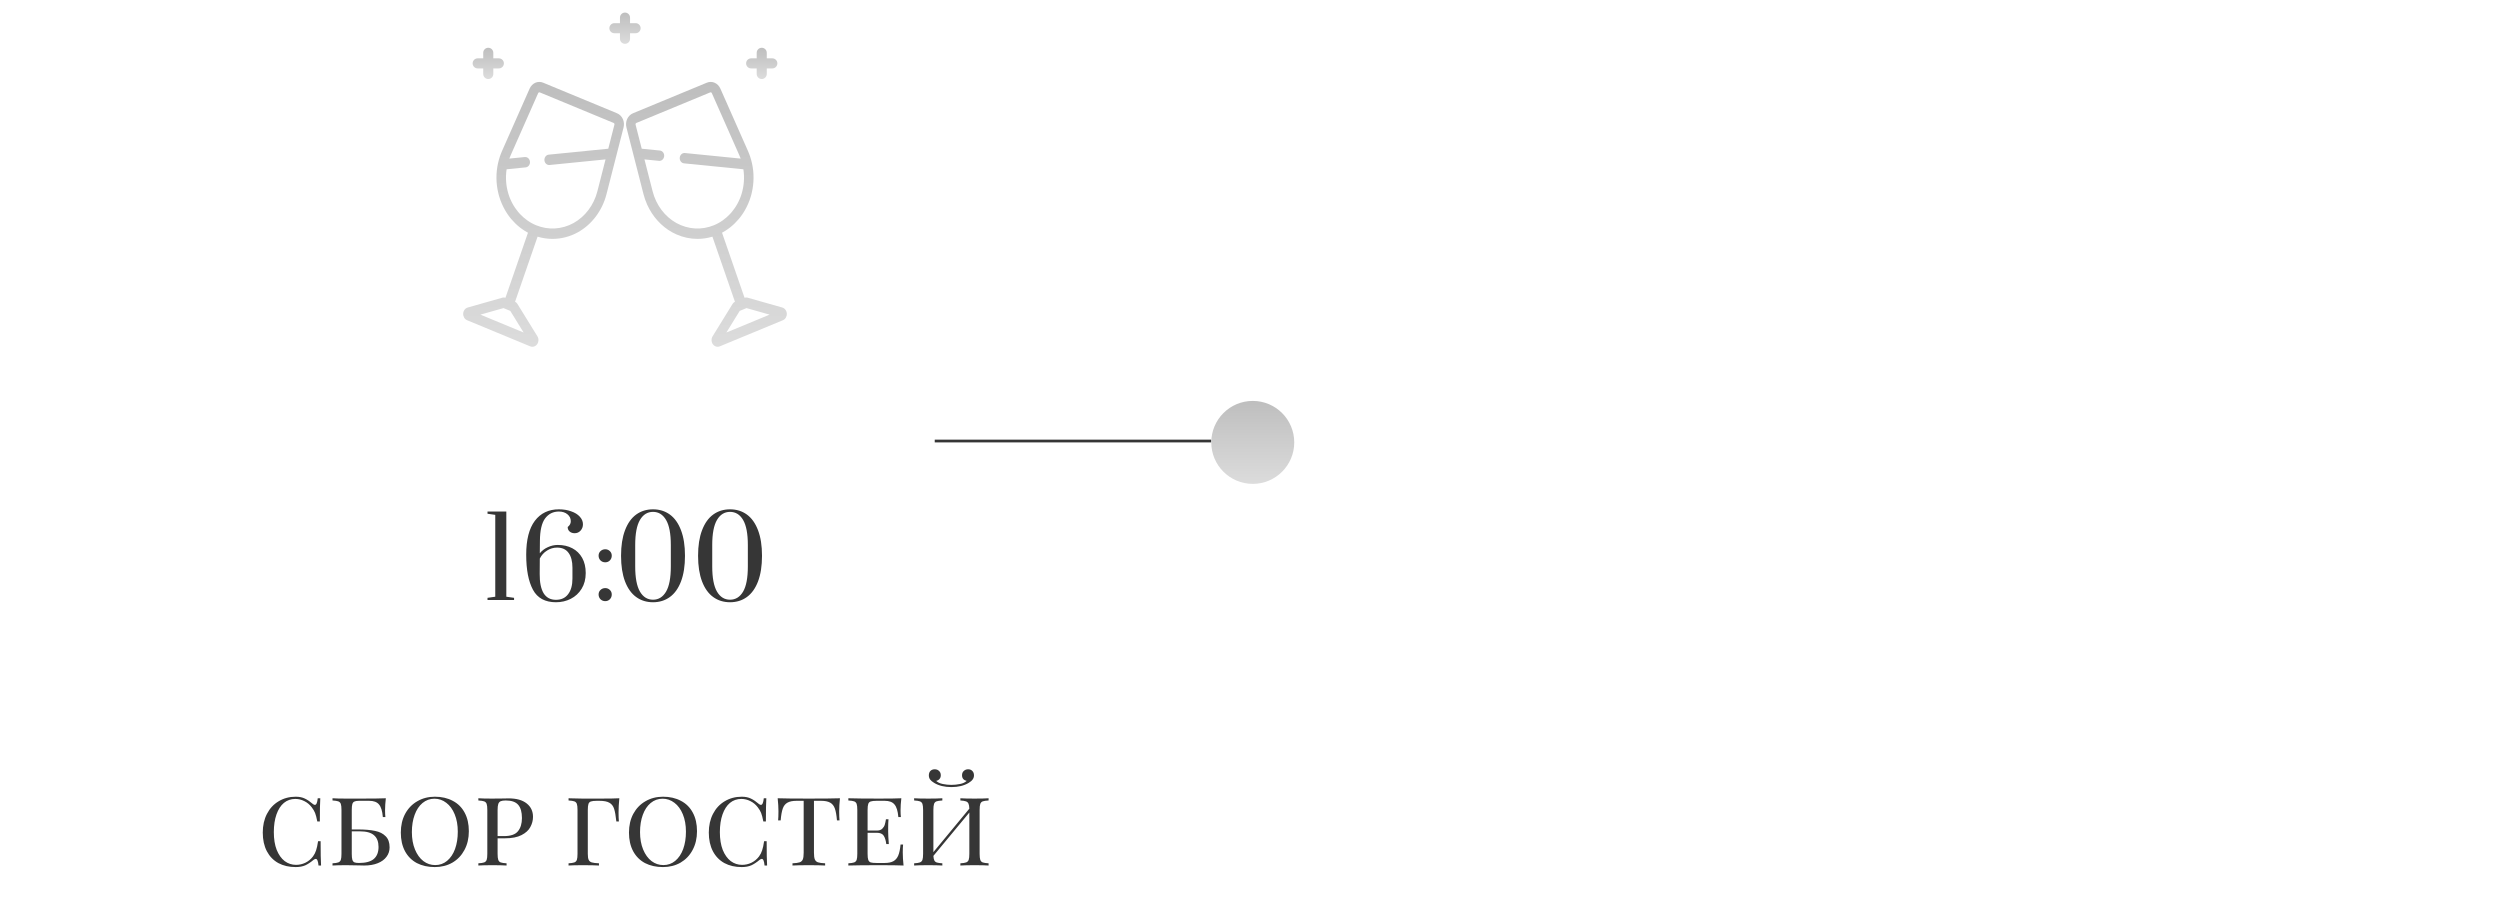 <?xml version="1.0" encoding="UTF-8"?> <svg xmlns="http://www.w3.org/2000/svg" width="452" height="167" viewBox="0 0 452 167" fill="none"> <g clip-path="url(#clip0_3358_3726)"> <path d="M90.192 10.55H89.19V9.548C89.19 9.044 88.782 8.636 88.278 8.636C87.775 8.636 87.367 9.044 87.367 9.548V10.55H86.365C85.861 10.55 85.453 10.958 85.453 11.461C85.453 11.965 85.861 12.373 86.365 12.373H87.367V13.375C87.367 13.879 87.775 14.287 88.278 14.287C88.782 14.287 89.19 13.879 89.19 13.375V12.373H90.192C90.696 12.373 91.104 11.965 91.104 11.461C91.104 10.958 90.696 10.55 90.192 10.55Z" fill="url(#paint0_linear_3358_3726)"></path> <path d="M139.636 10.55H138.633V9.548C138.633 9.044 138.225 8.636 137.722 8.636C137.218 8.636 136.81 9.044 136.81 9.548V10.55H135.808C135.304 10.55 134.896 10.958 134.896 11.461C134.896 11.965 135.304 12.373 135.808 12.373H136.81V13.375C136.81 13.879 137.218 14.287 137.722 14.287C138.225 14.287 138.633 13.879 138.633 13.375V12.373H139.636C140.139 12.373 140.547 11.965 140.547 11.461C140.547 10.958 140.139 10.55 139.636 10.55Z" fill="url(#paint1_linear_3358_3726)"></path> <path d="M114.914 4.189H113.912V3.186C113.912 2.683 113.504 2.275 113 2.275C112.497 2.275 112.089 2.683 112.089 3.186V4.189H111.086C110.583 4.189 110.175 4.597 110.175 5.1C110.175 5.604 110.583 6.012 111.086 6.012H112.089V7.014C112.089 7.517 112.497 7.925 113 7.925C113.504 7.925 113.912 7.517 113.912 7.014V6.012H114.914C115.417 6.012 115.825 5.604 115.825 5.1C115.825 4.597 115.417 4.189 114.914 4.189Z" fill="url(#paint2_linear_3358_3726)"></path> <path d="M111.549 20.474L98.207 14.952C97.254 14.557 96.201 15.017 95.757 16.02L90.775 27.279C90.464 27.983 90.224 28.715 90.056 29.464C90.052 29.482 90.045 29.498 90.041 29.516C89.645 31.308 89.678 33.116 90.069 34.807C90.072 34.821 90.075 34.835 90.078 34.85C90.098 34.933 90.118 35.016 90.139 35.099C90.166 35.205 90.195 35.312 90.226 35.418C90.238 35.462 90.251 35.505 90.264 35.548C90.331 35.771 90.403 35.992 90.482 36.211C90.495 36.246 90.511 36.281 90.524 36.317C90.553 36.395 90.584 36.472 90.615 36.549C90.652 36.64 90.688 36.731 90.727 36.821C90.75 36.876 90.776 36.93 90.8 36.984C90.954 37.327 91.123 37.659 91.307 37.98C91.344 38.045 91.381 38.111 91.419 38.175C91.464 38.25 91.511 38.324 91.558 38.398C91.606 38.475 91.656 38.553 91.707 38.629C91.748 38.691 91.79 38.753 91.833 38.814C91.896 38.905 91.96 38.994 92.026 39.083C92.06 39.129 92.094 39.175 92.129 39.221C92.215 39.333 92.303 39.444 92.393 39.553C92.411 39.574 92.428 39.595 92.445 39.616C92.907 40.165 93.422 40.666 93.985 41.108C93.994 41.115 94.003 41.122 94.012 41.129C94.139 41.228 94.268 41.324 94.4 41.417C94.419 41.431 94.439 41.445 94.46 41.459C94.58 41.543 94.702 41.624 94.827 41.703C94.855 41.721 94.884 41.739 94.912 41.757C95.029 41.829 95.147 41.898 95.267 41.965C95.302 41.985 95.337 42.005 95.372 42.025C95.401 42.04 95.43 42.054 95.459 42.069L91.384 53.843C91.218 53.774 91.037 53.764 90.866 53.812L84.571 55.597C84.103 55.73 83.771 56.174 83.745 56.703C83.718 57.231 84.005 57.712 84.457 57.9L95.858 62.619C95.987 62.672 96.12 62.698 96.251 62.698C96.582 62.698 96.902 62.535 97.117 62.238C97.417 61.823 97.437 61.249 97.166 60.81L93.529 54.915C93.43 54.754 93.288 54.631 93.122 54.562L97.194 42.791C98.078 43.058 98.987 43.191 99.895 43.191C101.469 43.191 103.041 42.792 104.471 42.001C107.003 40.6 108.893 38.084 109.658 35.095L112.739 23.049C113.014 21.976 112.502 20.869 111.549 20.474ZM94.672 60.122L86.858 56.887L91.032 55.703L92.26 56.211L94.672 60.122ZM111.087 22.543L109.976 26.887L99.208 27.962C98.737 28.009 98.389 28.466 98.432 28.982C98.475 29.498 98.892 29.878 99.364 29.831L109.482 28.82L108.006 34.589C107.371 37.072 105.8 39.163 103.697 40.326C101.593 41.49 99.122 41.633 96.918 40.721C96.788 40.667 96.659 40.609 96.533 40.549C96.501 40.533 96.47 40.517 96.438 40.502C96.341 40.453 96.244 40.404 96.148 40.352C96.118 40.336 96.089 40.319 96.059 40.302C95.959 40.246 95.859 40.188 95.761 40.127C95.741 40.114 95.72 40.102 95.7 40.089C95.584 40.016 95.469 39.941 95.357 39.862C95.356 39.861 95.354 39.86 95.353 39.858C94.867 39.517 94.415 39.122 94.005 38.682C94 38.677 93.995 38.672 93.991 38.667C93.892 38.561 93.796 38.452 93.703 38.341C93.699 38.337 93.696 38.333 93.692 38.329C93.502 38.102 93.323 37.865 93.154 37.618C93.136 37.592 93.119 37.566 93.102 37.54C93.042 37.45 92.983 37.359 92.926 37.266C92.898 37.221 92.871 37.176 92.843 37.13C92.798 37.054 92.754 36.977 92.711 36.9C92.682 36.849 92.653 36.797 92.626 36.745C92.583 36.665 92.542 36.585 92.502 36.504C92.478 36.456 92.454 36.409 92.431 36.361C92.371 36.235 92.314 36.109 92.259 35.98C92.244 35.945 92.231 35.909 92.216 35.874C92.174 35.77 92.132 35.666 92.093 35.561C92.08 35.524 92.067 35.486 92.053 35.449C92.012 35.334 91.973 35.217 91.936 35.1C91.929 35.08 91.923 35.06 91.916 35.039C91.477 33.606 91.373 32.081 91.595 30.606L95.042 30.262C95.514 30.215 95.862 29.759 95.818 29.242C95.775 28.726 95.357 28.345 94.886 28.393L92.088 28.673C92.159 28.479 92.235 28.286 92.319 28.096L97.301 16.837C97.342 16.744 97.426 16.689 97.514 16.689C97.543 16.689 97.571 16.695 97.6 16.706L110.942 22.229C111.059 22.277 111.121 22.412 111.087 22.543Z" fill="url(#paint3_linear_3358_3726)"></path> <path d="M142.256 56.703C142.229 56.175 141.897 55.73 141.429 55.597L135.134 53.812C134.963 53.764 134.781 53.774 134.615 53.843L130.542 42.069C130.571 42.054 130.6 42.041 130.628 42.025C130.663 42.006 130.698 41.985 130.734 41.965C130.853 41.898 130.971 41.829 131.088 41.758C131.117 41.739 131.145 41.721 131.174 41.703C131.298 41.624 131.42 41.544 131.54 41.46C131.561 41.446 131.581 41.432 131.601 41.417C131.733 41.325 131.861 41.229 131.988 41.13C131.997 41.123 132.007 41.116 132.016 41.108C132.578 40.666 133.093 40.166 133.554 39.617C133.573 39.596 133.59 39.573 133.608 39.551C133.698 39.443 133.785 39.334 133.871 39.222C133.906 39.176 133.941 39.129 133.975 39.082C134.04 38.994 134.104 38.906 134.166 38.816C134.21 38.754 134.252 38.691 134.294 38.628C134.344 38.553 134.393 38.477 134.441 38.401C134.489 38.325 134.536 38.25 134.582 38.174C134.619 38.112 134.655 38.048 134.69 37.986C134.877 37.66 135.048 37.324 135.204 36.977C135.227 36.925 135.251 36.875 135.273 36.823C135.312 36.731 135.349 36.639 135.386 36.546C135.417 36.47 135.447 36.395 135.475 36.319C135.489 36.283 135.504 36.248 135.518 36.211C135.598 35.992 135.67 35.77 135.737 35.546C135.749 35.504 135.762 35.462 135.774 35.42C135.805 35.313 135.834 35.205 135.861 35.097C135.882 35.016 135.902 34.934 135.921 34.852C135.925 34.836 135.929 34.819 135.932 34.803C136.323 33.114 136.355 31.307 135.959 29.516C135.955 29.498 135.948 29.482 135.944 29.465C135.776 28.716 135.537 27.983 135.225 27.279L130.243 16.02C129.799 15.017 128.746 14.557 127.793 14.952L114.451 20.474C113.498 20.869 112.986 21.976 113.261 23.049L116.342 35.095C116.509 35.748 116.73 36.38 117 36.982C117.964 39.131 119.551 40.907 121.529 42.001C121.778 42.138 122.032 42.264 122.289 42.377C123.507 42.918 124.805 43.191 126.105 43.191C127.013 43.191 127.922 43.058 128.805 42.791L132.878 54.562C132.712 54.63 132.57 54.754 132.47 54.915L128.834 60.81C128.563 61.249 128.583 61.823 128.883 62.238C129.098 62.535 129.418 62.697 129.749 62.697C129.88 62.697 130.013 62.672 130.142 62.618L141.543 57.9C141.995 57.713 142.282 57.232 142.256 56.703ZM130.239 40.127C130.141 40.188 130.041 40.246 129.941 40.303C129.911 40.319 129.882 40.336 129.852 40.352C129.757 40.404 129.66 40.454 129.562 40.502C129.53 40.517 129.499 40.534 129.468 40.549C129.341 40.61 129.213 40.667 129.082 40.721C126.878 41.634 124.407 41.49 122.303 40.327C120.2 39.163 118.629 37.072 117.994 34.59L116.518 28.821L119.15 29.083C119.621 29.132 120.039 28.75 120.082 28.234C120.125 27.718 119.778 27.262 119.306 27.215L116.024 26.887L114.913 22.543C114.879 22.412 114.942 22.278 115.058 22.23L128.4 16.707C128.516 16.659 128.645 16.715 128.699 16.837L133.681 28.097C133.765 28.286 133.84 28.479 133.912 28.674L123.831 27.667C123.358 27.619 122.942 28 122.898 28.516C122.855 29.032 123.203 29.488 123.675 29.535L134.405 30.607C134.627 32.082 134.523 33.606 134.083 35.04C134.077 35.06 134.071 35.081 134.064 35.101C134.027 35.218 133.988 35.334 133.947 35.45C133.933 35.487 133.92 35.524 133.907 35.562C133.868 35.667 133.826 35.771 133.784 35.874C133.769 35.91 133.756 35.946 133.741 35.981C133.686 36.109 133.629 36.236 133.569 36.361C133.546 36.41 133.521 36.457 133.498 36.505C133.457 36.586 133.417 36.666 133.374 36.745C133.346 36.798 133.318 36.849 133.289 36.901C133.246 36.978 133.202 37.055 133.156 37.131C133.129 37.176 133.102 37.222 133.074 37.267C133.017 37.359 132.958 37.45 132.898 37.541C132.881 37.566 132.864 37.593 132.846 37.618C132.677 37.865 132.498 38.103 132.307 38.33C132.304 38.334 132.301 38.338 132.297 38.342C132.204 38.453 132.108 38.562 132.009 38.668C132.005 38.673 132 38.678 131.995 38.683C131.585 39.123 131.133 39.518 130.647 39.859C130.646 39.86 130.644 39.861 130.643 39.862C130.53 39.941 130.416 40.017 130.3 40.09C130.28 40.102 130.259 40.115 130.239 40.127ZM131.328 60.122L133.74 56.211L134.968 55.703L139.143 56.887L131.328 60.122Z" fill="url(#paint4_linear_3358_3726)"></path> <path d="M88.143 108.486V108.086L89.543 107.886V93.086L88.143 92.886V92.486H91.543V107.886L92.943 108.086V108.486H88.143ZM100.518 108.886C98.558 108.886 97.171 108.133 96.358 106.626C95.544 105.12 95.138 103.006 95.138 100.286C95.138 97.593 95.657 95.553 96.698 94.166C97.751 92.78 99.198 92.086 101.038 92.086C101.864 92.086 102.604 92.206 103.258 92.446C103.924 92.673 104.444 92.993 104.818 93.406C105.204 93.82 105.398 94.28 105.398 94.786C105.398 95.24 105.251 95.626 104.957 95.946C104.678 96.253 104.324 96.406 103.898 96.406C103.538 96.406 103.238 96.306 102.998 96.106C102.758 95.906 102.638 95.633 102.638 95.286C102.838 95.126 102.978 94.966 103.058 94.806C103.151 94.646 103.198 94.453 103.198 94.226C103.198 93.733 102.998 93.32 102.598 92.986C102.198 92.653 101.678 92.486 101.038 92.486C100.011 92.486 99.184 92.9 98.558 93.726C97.944 94.553 97.631 95.906 97.618 97.786L97.597 100.026C97.998 99.546 98.484 99.18 99.058 98.926C99.631 98.66 100.231 98.526 100.858 98.526C101.844 98.526 102.718 98.726 103.478 99.126C104.238 99.526 104.831 100.106 105.258 100.866C105.684 101.626 105.898 102.54 105.898 103.606C105.898 104.7 105.651 105.646 105.158 106.446C104.678 107.233 104.024 107.84 103.198 108.266C102.384 108.68 101.491 108.886 100.518 108.886ZM100.518 108.446C101.478 108.446 102.211 108.106 102.718 107.426C103.238 106.746 103.498 105.806 103.498 104.606V102.646C103.498 101.486 103.264 100.593 102.798 99.966C102.344 99.326 101.651 99.006 100.718 99.006C100.064 99.006 99.457 99.186 98.897 99.546C98.338 99.893 97.904 100.373 97.597 100.986L97.578 103.766C97.564 105.273 97.797 106.433 98.278 107.246C98.771 108.046 99.517 108.446 100.518 108.446ZM109.426 101.666C109.092 101.666 108.806 101.553 108.566 101.326C108.339 101.086 108.226 100.8 108.226 100.466C108.226 100.133 108.339 99.86 108.566 99.646C108.806 99.42 109.092 99.306 109.426 99.306C109.759 99.306 110.039 99.42 110.266 99.646C110.492 99.86 110.606 100.133 110.606 100.466C110.606 100.8 110.492 101.086 110.266 101.326C110.039 101.553 109.759 101.666 109.426 101.666ZM109.426 108.686C109.092 108.686 108.806 108.573 108.566 108.346C108.339 108.106 108.226 107.82 108.226 107.486C108.226 107.153 108.339 106.88 108.566 106.666C108.806 106.44 109.092 106.326 109.426 106.326C109.759 106.326 110.039 106.44 110.266 106.666C110.492 106.88 110.606 107.153 110.606 107.486C110.606 107.82 110.492 108.106 110.266 108.346C110.039 108.573 109.759 108.686 109.426 108.686ZM118.065 108.886C116.905 108.886 115.892 108.573 115.025 107.946C114.159 107.32 113.485 106.38 113.005 105.126C112.525 103.86 112.285 102.313 112.285 100.486C112.285 98.66 112.525 97.12 113.005 95.866C113.485 94.6 114.159 93.653 115.025 93.026C115.892 92.4 116.905 92.086 118.065 92.086C119.225 92.086 120.239 92.4 121.105 93.026C121.972 93.653 122.645 94.6 123.125 95.866C123.605 97.12 123.845 98.66 123.845 100.486C123.845 102.313 123.605 103.86 123.125 105.126C122.645 106.38 121.972 107.32 121.105 107.946C120.239 108.573 119.225 108.886 118.065 108.886ZM118.065 108.426C119.065 108.426 119.852 107.94 120.425 106.966C120.999 105.993 121.285 104.473 121.285 102.406V98.546C121.285 96.493 120.999 94.98 120.425 94.006C119.852 93.033 119.065 92.546 118.065 92.546C117.065 92.546 116.279 93.033 115.705 94.006C115.132 94.98 114.845 96.493 114.845 98.546V102.406C114.845 104.46 115.132 105.98 115.705 106.966C116.279 107.94 117.065 108.426 118.065 108.426ZM131.991 108.886C130.831 108.886 129.818 108.573 128.951 107.946C128.085 107.32 127.411 106.38 126.931 105.126C126.451 103.86 126.211 102.313 126.211 100.486C126.211 98.66 126.451 97.12 126.931 95.866C127.411 94.6 128.085 93.653 128.951 93.026C129.818 92.4 130.831 92.086 131.991 92.086C133.151 92.086 134.165 92.4 135.031 93.026C135.898 93.653 136.571 94.6 137.051 95.866C137.531 97.12 137.771 98.66 137.771 100.486C137.771 102.313 137.531 103.86 137.051 105.126C136.571 106.38 135.898 107.32 135.031 107.946C134.165 108.573 133.151 108.886 131.991 108.886ZM131.991 108.426C132.991 108.426 133.778 107.94 134.351 106.966C134.925 105.993 135.211 104.473 135.211 102.406V98.546C135.211 96.493 134.925 94.98 134.351 94.006C133.778 93.033 132.991 92.546 131.991 92.546C130.991 92.546 130.205 93.033 129.631 94.006C129.058 94.98 128.771 96.493 128.771 98.546V102.406C128.771 104.46 129.058 105.98 129.631 106.966C130.205 107.94 130.991 108.426 131.991 108.426Z" fill="#363636"></path> <path d="M53.468 144.046C54.121 144.046 54.674 144.16 55.128 144.386C55.581 144.6 56.054 144.92 56.548 145.346C56.694 145.466 56.821 145.526 56.928 145.526C57.194 145.526 57.368 145.126 57.448 144.326H57.908C57.854 145.126 57.828 146.526 57.828 148.526H57.368C57.234 147.833 57.101 147.32 56.968 146.986C56.834 146.653 56.634 146.313 56.368 145.966C55.994 145.473 55.548 145.1 55.028 144.846C54.508 144.58 53.961 144.446 53.388 144.446C52.601 144.446 51.914 144.686 51.328 145.166C50.754 145.646 50.308 146.34 49.988 147.246C49.668 148.153 49.508 149.22 49.508 150.446C49.508 151.7 49.681 152.773 50.028 153.666C50.388 154.546 50.868 155.22 51.468 155.686C52.081 156.14 52.768 156.366 53.528 156.366C54.114 156.366 54.674 156.24 55.208 155.986C55.754 155.72 56.214 155.34 56.588 154.846C56.841 154.5 57.028 154.133 57.148 153.746C57.281 153.36 57.401 152.806 57.508 152.086H57.968C57.968 154.18 57.994 155.646 58.048 156.486H57.588C57.548 156.073 57.488 155.773 57.408 155.586C57.328 155.386 57.221 155.286 57.088 155.286C56.981 155.286 56.848 155.346 56.688 155.466C56.181 155.893 55.688 156.22 55.208 156.446C54.728 156.66 54.141 156.766 53.448 156.766C52.261 156.766 51.221 156.526 50.328 156.046C49.434 155.553 48.741 154.84 48.248 153.906C47.754 152.96 47.508 151.833 47.508 150.526C47.508 149.246 47.761 148.12 48.268 147.146C48.774 146.16 49.481 145.4 50.388 144.866C51.294 144.32 52.321 144.046 53.468 144.046ZM64.739 149.966C65.966 149.966 66.986 150.053 67.799 150.226C68.613 150.386 69.253 150.706 69.719 151.186C70.199 151.653 70.439 152.326 70.439 153.206C70.439 153.846 70.253 154.413 69.879 154.906C69.519 155.4 68.993 155.786 68.299 156.066C67.606 156.346 66.786 156.486 65.839 156.486C65.506 156.486 65.219 156.48 64.979 156.466C64.153 156.44 63.359 156.426 62.599 156.426C61.506 156.426 60.679 156.446 60.119 156.486V156.086C60.599 156.06 60.946 156.006 61.159 155.926C61.386 155.846 61.539 155.693 61.619 155.466C61.699 155.24 61.739 154.873 61.739 154.366V146.446C61.739 145.94 61.699 145.573 61.619 145.346C61.539 145.12 61.386 144.966 61.159 144.886C60.946 144.806 60.599 144.753 60.119 144.726V144.326C60.679 144.366 61.493 144.386 62.559 144.386H65.379C67.433 144.386 68.893 144.366 69.759 144.326C69.666 145.126 69.619 145.846 69.619 146.486C69.619 147.006 69.639 147.42 69.679 147.726H69.219C69.126 146.633 68.893 145.873 68.519 145.446C68.159 145.006 67.566 144.786 66.739 144.786H64.879C64.519 144.786 64.246 144.833 64.059 144.926C63.886 145.006 63.766 145.16 63.699 145.386C63.633 145.613 63.599 145.966 63.599 146.446V149.966H64.739ZM64.899 156.026C66.113 156.026 67.006 155.786 67.579 155.306C68.153 154.813 68.439 154.086 68.439 153.126C68.439 152.193 68.173 151.493 67.639 151.026C67.106 150.546 66.253 150.306 65.079 150.306H63.599V154.366C63.599 154.846 63.633 155.2 63.699 155.426C63.766 155.653 63.886 155.813 64.059 155.906C64.246 155.986 64.526 156.026 64.899 156.026ZM78.628 144.046C79.855 144.046 80.928 144.293 81.848 144.786C82.781 145.266 83.501 145.98 84.008 146.926C84.515 147.86 84.768 148.98 84.768 150.286C84.768 151.566 84.501 152.7 83.968 153.686C83.448 154.66 82.722 155.42 81.788 155.966C80.855 156.5 79.795 156.766 78.608 156.766C77.382 156.766 76.302 156.526 75.368 156.046C74.448 155.553 73.735 154.84 73.228 153.906C72.722 152.96 72.468 151.833 72.468 150.526C72.468 149.246 72.728 148.12 73.248 147.146C73.781 146.16 74.515 145.4 75.448 144.866C76.382 144.32 77.442 144.046 78.628 144.046ZM78.548 144.406C77.735 144.406 77.015 144.666 76.388 145.186C75.775 145.693 75.302 146.406 74.968 147.326C74.635 148.233 74.468 149.273 74.468 150.446C74.468 151.633 74.655 152.68 75.028 153.586C75.401 154.493 75.908 155.193 76.548 155.686C77.188 156.166 77.901 156.406 78.688 156.406C79.501 156.406 80.215 156.153 80.828 155.646C81.455 155.126 81.935 154.413 82.268 153.506C82.602 152.586 82.768 151.54 82.768 150.366C82.768 149.18 82.582 148.133 82.208 147.226C81.835 146.32 81.328 145.626 80.688 145.146C80.048 144.653 79.335 144.406 78.548 144.406ZM89.966 151.566V154.366C89.966 154.873 90.007 155.24 90.087 155.466C90.166 155.693 90.313 155.846 90.526 155.926C90.753 156.006 91.106 156.06 91.587 156.086V156.486C90.973 156.446 90.126 156.426 89.046 156.426C87.9 156.426 87.046 156.446 86.487 156.486V156.086C86.966 156.06 87.313 156.006 87.526 155.926C87.753 155.846 87.906 155.693 87.987 155.466C88.067 155.24 88.106 154.873 88.106 154.366V146.446C88.106 145.94 88.067 145.573 87.987 145.346C87.906 145.12 87.753 144.966 87.526 144.886C87.313 144.806 86.966 144.753 86.487 144.726V144.326C87.046 144.366 87.86 144.386 88.927 144.386L91.087 144.366C91.34 144.353 91.626 144.346 91.947 144.346C93.373 144.346 94.466 144.653 95.227 145.266C95.987 145.866 96.367 146.673 96.367 147.686C96.367 148.326 96.207 148.94 95.886 149.526C95.58 150.113 95.046 150.6 94.287 150.986C93.54 151.373 92.546 151.566 91.306 151.566H89.966ZM91.447 144.726C91.033 144.726 90.72 144.773 90.507 144.866C90.306 144.96 90.166 145.126 90.087 145.366C90.007 145.606 89.966 145.966 89.966 146.446V151.166H91.106C92.333 151.166 93.18 150.873 93.647 150.286C94.126 149.7 94.367 148.906 94.367 147.906C94.367 146.826 94.14 146.026 93.686 145.506C93.233 144.986 92.487 144.726 91.447 144.726ZM111.975 144.326C111.882 145.273 111.835 146.126 111.835 146.886C111.835 147.553 111.855 148.1 111.895 148.526H111.435C111.328 147.5 111.195 146.74 111.035 146.246C110.875 145.74 110.595 145.373 110.195 145.146C109.795 144.906 109.182 144.786 108.355 144.786H107.895C107.415 144.786 107.062 144.826 106.835 144.906C106.622 144.973 106.475 145.12 106.395 145.346C106.315 145.573 106.275 145.94 106.275 146.446V154.366C106.275 154.873 106.328 155.24 106.435 155.466C106.542 155.693 106.728 155.846 106.995 155.926C107.262 156.006 107.695 156.06 108.295 156.086V156.486C107.602 156.446 106.622 156.426 105.355 156.426C104.208 156.426 103.355 156.446 102.795 156.486V156.086C103.275 156.06 103.622 156.006 103.835 155.926C104.062 155.846 104.215 155.693 104.295 155.466C104.375 155.24 104.415 154.873 104.415 154.366V146.446C104.415 145.94 104.375 145.573 104.295 145.346C104.215 145.12 104.062 144.966 103.835 144.886C103.622 144.806 103.275 144.753 102.795 144.726V144.326L103.515 144.346C104.288 144.373 104.895 144.386 105.335 144.386H106.595H108.595C110.182 144.386 111.308 144.366 111.975 144.326ZM119.878 144.046C121.105 144.046 122.178 144.293 123.098 144.786C124.032 145.266 124.752 145.98 125.258 146.926C125.765 147.86 126.018 148.98 126.018 150.286C126.018 151.566 125.752 152.7 125.218 153.686C124.698 154.66 123.972 155.42 123.038 155.966C122.105 156.5 121.045 156.766 119.858 156.766C118.632 156.766 117.552 156.526 116.618 156.046C115.698 155.553 114.985 154.84 114.478 153.906C113.972 152.96 113.718 151.833 113.718 150.526C113.718 149.246 113.978 148.12 114.498 147.146C115.032 146.16 115.765 145.4 116.698 144.866C117.632 144.32 118.692 144.046 119.878 144.046ZM119.798 144.406C118.985 144.406 118.265 144.666 117.638 145.186C117.025 145.693 116.552 146.406 116.218 147.326C115.885 148.233 115.718 149.273 115.718 150.446C115.718 151.633 115.905 152.68 116.278 153.586C116.652 154.493 117.158 155.193 117.798 155.686C118.438 156.166 119.152 156.406 119.938 156.406C120.752 156.406 121.465 156.153 122.078 155.646C122.705 155.126 123.185 154.413 123.518 153.506C123.852 152.586 124.018 151.54 124.018 150.366C124.018 149.18 123.832 148.133 123.458 147.226C123.085 146.32 122.578 145.626 121.938 145.146C121.298 144.653 120.585 144.406 119.798 144.406ZM134.112 144.046C134.766 144.046 135.319 144.16 135.772 144.386C136.226 144.6 136.699 144.92 137.192 145.346C137.339 145.466 137.466 145.526 137.572 145.526C137.839 145.526 138.012 145.126 138.092 144.326H138.552C138.499 145.126 138.472 146.526 138.472 148.526H138.012C137.879 147.833 137.746 147.32 137.612 146.986C137.479 146.653 137.279 146.313 137.012 145.966C136.639 145.473 136.192 145.1 135.672 144.846C135.152 144.58 134.606 144.446 134.032 144.446C133.246 144.446 132.559 144.686 131.972 145.166C131.399 145.646 130.952 146.34 130.632 147.246C130.312 148.153 130.152 149.22 130.152 150.446C130.152 151.7 130.326 152.773 130.672 153.666C131.032 154.546 131.512 155.22 132.112 155.686C132.726 156.14 133.412 156.366 134.172 156.366C134.759 156.366 135.319 156.24 135.852 155.986C136.399 155.72 136.859 155.34 137.232 154.846C137.486 154.5 137.672 154.133 137.792 153.746C137.926 153.36 138.046 152.806 138.152 152.086H138.612C138.612 154.18 138.639 155.646 138.692 156.486H138.232C138.192 156.073 138.132 155.773 138.052 155.586C137.972 155.386 137.866 155.286 137.732 155.286C137.626 155.286 137.492 155.346 137.332 155.466C136.826 155.893 136.332 156.22 135.852 156.446C135.372 156.66 134.786 156.766 134.092 156.766C132.906 156.766 131.866 156.526 130.972 156.046C130.079 155.553 129.386 154.84 128.892 153.906C128.399 152.96 128.152 151.833 128.152 150.526C128.152 149.246 128.406 148.12 128.912 147.146C129.419 146.16 130.126 145.4 131.032 144.866C131.939 144.32 132.966 144.046 134.112 144.046ZM151.864 144.326C151.77 145.206 151.724 145.993 151.724 146.686C151.724 147.38 151.744 147.926 151.784 148.326H151.324C151.244 147.393 151.117 146.68 150.944 146.186C150.77 145.693 150.49 145.34 150.104 145.126C149.717 144.9 149.164 144.786 148.444 144.786H147.164V154.166C147.164 154.726 147.217 155.133 147.324 155.386C147.43 155.64 147.617 155.813 147.884 155.906C148.15 156 148.584 156.06 149.184 156.086V156.486C148.49 156.446 147.51 156.426 146.244 156.426C144.91 156.426 143.924 156.446 143.284 156.486V156.086C143.884 156.06 144.317 156 144.584 155.906C144.85 155.813 145.037 155.64 145.144 155.386C145.25 155.133 145.304 154.726 145.304 154.166V144.786H144.024C143.304 144.786 142.75 144.9 142.364 145.126C141.977 145.34 141.697 145.693 141.524 146.186C141.35 146.68 141.224 147.393 141.144 148.326H140.684C140.724 147.9 140.744 147.353 140.744 146.686C140.744 145.993 140.697 145.206 140.604 144.326C141.71 144.366 143.59 144.386 146.244 144.386C148.884 144.386 150.757 144.366 151.864 144.326ZM163.221 154.126C163.221 154.82 163.268 155.606 163.361 156.486C162.494 156.446 161.034 156.426 158.981 156.426C156.514 156.426 154.648 156.446 153.381 156.486V156.086C153.861 156.06 154.208 156.006 154.421 155.926C154.648 155.846 154.801 155.693 154.881 155.466C154.961 155.24 155.001 154.873 155.001 154.366V146.446C155.001 145.94 154.961 145.573 154.881 145.346C154.801 145.12 154.648 144.966 154.421 144.886C154.208 144.806 153.861 144.753 153.381 144.726V144.326C154.648 144.366 156.514 144.386 158.981 144.386C160.848 144.386 162.174 144.366 162.961 144.326C162.868 145.126 162.821 145.846 162.821 146.486C162.821 147.006 162.841 147.42 162.881 147.726H162.421C162.328 146.633 162.094 145.873 161.721 145.446C161.361 145.006 160.768 144.786 159.941 144.786H158.481C158.001 144.786 157.648 144.826 157.421 144.906C157.208 144.973 157.061 145.12 156.981 145.346C156.901 145.573 156.861 145.94 156.861 146.446V150.166H158.521C158.948 150.166 159.274 150.06 159.501 149.846C159.728 149.62 159.881 149.38 159.961 149.126C160.041 148.86 160.114 148.526 160.181 148.126H160.641C160.601 148.58 160.581 149.073 160.581 149.606V150.366C160.581 150.886 160.621 151.633 160.701 152.606H160.241C160.161 151.966 160.008 151.466 159.781 151.106C159.554 150.746 159.134 150.566 158.521 150.566H156.861V154.366C156.861 154.873 156.901 155.24 156.981 155.466C157.061 155.693 157.208 155.846 157.421 155.926C157.648 155.993 158.001 156.026 158.481 156.026H159.941C160.608 156.026 161.134 155.92 161.521 155.706C161.908 155.493 162.201 155.153 162.401 154.686C162.601 154.206 162.741 153.54 162.821 152.686H163.281C163.241 153.046 163.221 153.526 163.221 154.126ZM178.736 144.726C178.256 144.753 177.902 144.806 177.676 144.886C177.462 144.966 177.316 145.12 177.236 145.346C177.156 145.573 177.116 145.94 177.116 146.446V154.366C177.116 154.873 177.156 155.24 177.236 155.466C177.316 155.693 177.462 155.846 177.676 155.926C177.902 156.006 178.256 156.06 178.736 156.086V156.486C178.176 156.446 177.322 156.426 176.176 156.426C175.096 156.426 174.249 156.446 173.636 156.486V156.086C174.116 156.06 174.462 156.006 174.676 155.926C174.902 155.846 175.056 155.693 175.136 155.466C175.216 155.24 175.256 154.873 175.256 154.366V146.906L168.756 154.746C168.782 155.12 168.842 155.4 168.936 155.586C169.029 155.76 169.182 155.88 169.396 155.946C169.609 156.013 169.936 156.06 170.376 156.086V156.486C169.762 156.446 168.916 156.426 167.836 156.426C166.689 156.426 165.836 156.446 165.276 156.486V156.086C165.756 156.06 166.102 156.006 166.316 155.926C166.542 155.846 166.696 155.693 166.776 155.466C166.856 155.24 166.896 154.873 166.896 154.366V146.446C166.896 145.94 166.856 145.573 166.776 145.346C166.696 145.12 166.542 144.966 166.316 144.886C166.102 144.806 165.756 144.753 165.276 144.726V144.326C165.836 144.366 166.689 144.386 167.836 144.386C168.902 144.386 169.749 144.366 170.376 144.326V144.726C169.896 144.753 169.542 144.806 169.316 144.886C169.102 144.966 168.956 145.12 168.876 145.346C168.796 145.573 168.756 145.94 168.756 146.446V154.066L175.256 146.206C175.242 145.78 175.189 145.473 175.096 145.286C175.002 145.086 174.849 144.953 174.636 144.886C174.422 144.806 174.089 144.753 173.636 144.726V144.326C174.249 144.366 175.096 144.386 176.176 144.386C177.322 144.386 178.176 144.366 178.736 144.326V144.726ZM175.036 139.086C175.356 139.086 175.609 139.186 175.796 139.386C175.996 139.586 176.096 139.853 176.096 140.186C176.096 140.466 176.016 140.713 175.856 140.926C175.709 141.14 175.469 141.346 175.136 141.546C174.296 142.053 173.256 142.306 172.016 142.306C170.776 142.306 169.736 142.053 168.896 141.546C168.562 141.346 168.316 141.14 168.156 140.926C168.009 140.713 167.936 140.466 167.936 140.186C167.936 139.853 168.029 139.586 168.216 139.386C168.416 139.186 168.676 139.086 168.996 139.086C169.316 139.086 169.576 139.186 169.776 139.386C169.989 139.573 170.096 139.833 170.096 140.166C170.096 140.446 170.016 140.673 169.856 140.846C169.709 141.02 169.509 141.133 169.256 141.186C169.536 141.453 169.936 141.64 170.456 141.746C170.976 141.853 171.496 141.906 172.016 141.906C172.536 141.906 173.056 141.853 173.576 141.746C174.096 141.64 174.496 141.453 174.776 141.186C174.522 141.133 174.316 141.02 174.156 140.846C174.009 140.673 173.936 140.446 173.936 140.166C173.936 139.833 174.042 139.573 174.256 139.386C174.469 139.186 174.729 139.086 175.036 139.086Z" fill="#363636"></path> <line x1="169" y1="79.736" x2="219" y2="79.736" stroke="#363636" stroke-width="0.5"></line> <circle cx="226.5" cy="79.986" r="7.5" fill="url(#paint5_linear_3358_3726)"></circle> </g> <defs> <linearGradient id="paint0_linear_3358_3726" x1="88.278" y1="8.636" x2="88.278" y2="14.287" gradientUnits="userSpaceOnUse"> <stop stop-color="#BEBEBE"></stop> <stop offset="1" stop-color="#DCDCDC"></stop> </linearGradient> <linearGradient id="paint1_linear_3358_3726" x1="137.722" y1="8.636" x2="137.722" y2="14.287" gradientUnits="userSpaceOnUse"> <stop stop-color="#BEBEBE"></stop> <stop offset="1" stop-color="#DCDCDC"></stop> </linearGradient> <linearGradient id="paint2_linear_3358_3726" x1="113" y1="2.275" x2="113" y2="7.925" gradientUnits="userSpaceOnUse"> <stop stop-color="#BEBEBE"></stop> <stop offset="1" stop-color="#DCDCDC"></stop> </linearGradient> <linearGradient id="paint3_linear_3358_3726" x1="98.278" y1="14.811" x2="98.278" y2="62.698" gradientUnits="userSpaceOnUse"> <stop stop-color="#BEBEBE"></stop> <stop offset="1" stop-color="#DCDCDC"></stop> </linearGradient> <linearGradient id="paint4_linear_3358_3726" x1="127.722" y1="14.811" x2="127.722" y2="62.697" gradientUnits="userSpaceOnUse"> <stop stop-color="#BEBEBE"></stop> <stop offset="1" stop-color="#DCDCDC"></stop> </linearGradient> <linearGradient id="paint5_linear_3358_3726" x1="226.5" y1="72.486" x2="226.5" y2="87.486" gradientUnits="userSpaceOnUse"> <stop stop-color="#BEBEBE"></stop> <stop offset="1" stop-color="#DCDCDC"></stop> </linearGradient> <clipPath id="clip0_3358_3726"> <rect width="452" height="166" fill="white" transform="translate(0 0.486)"></rect> </clipPath> </defs> </svg> 